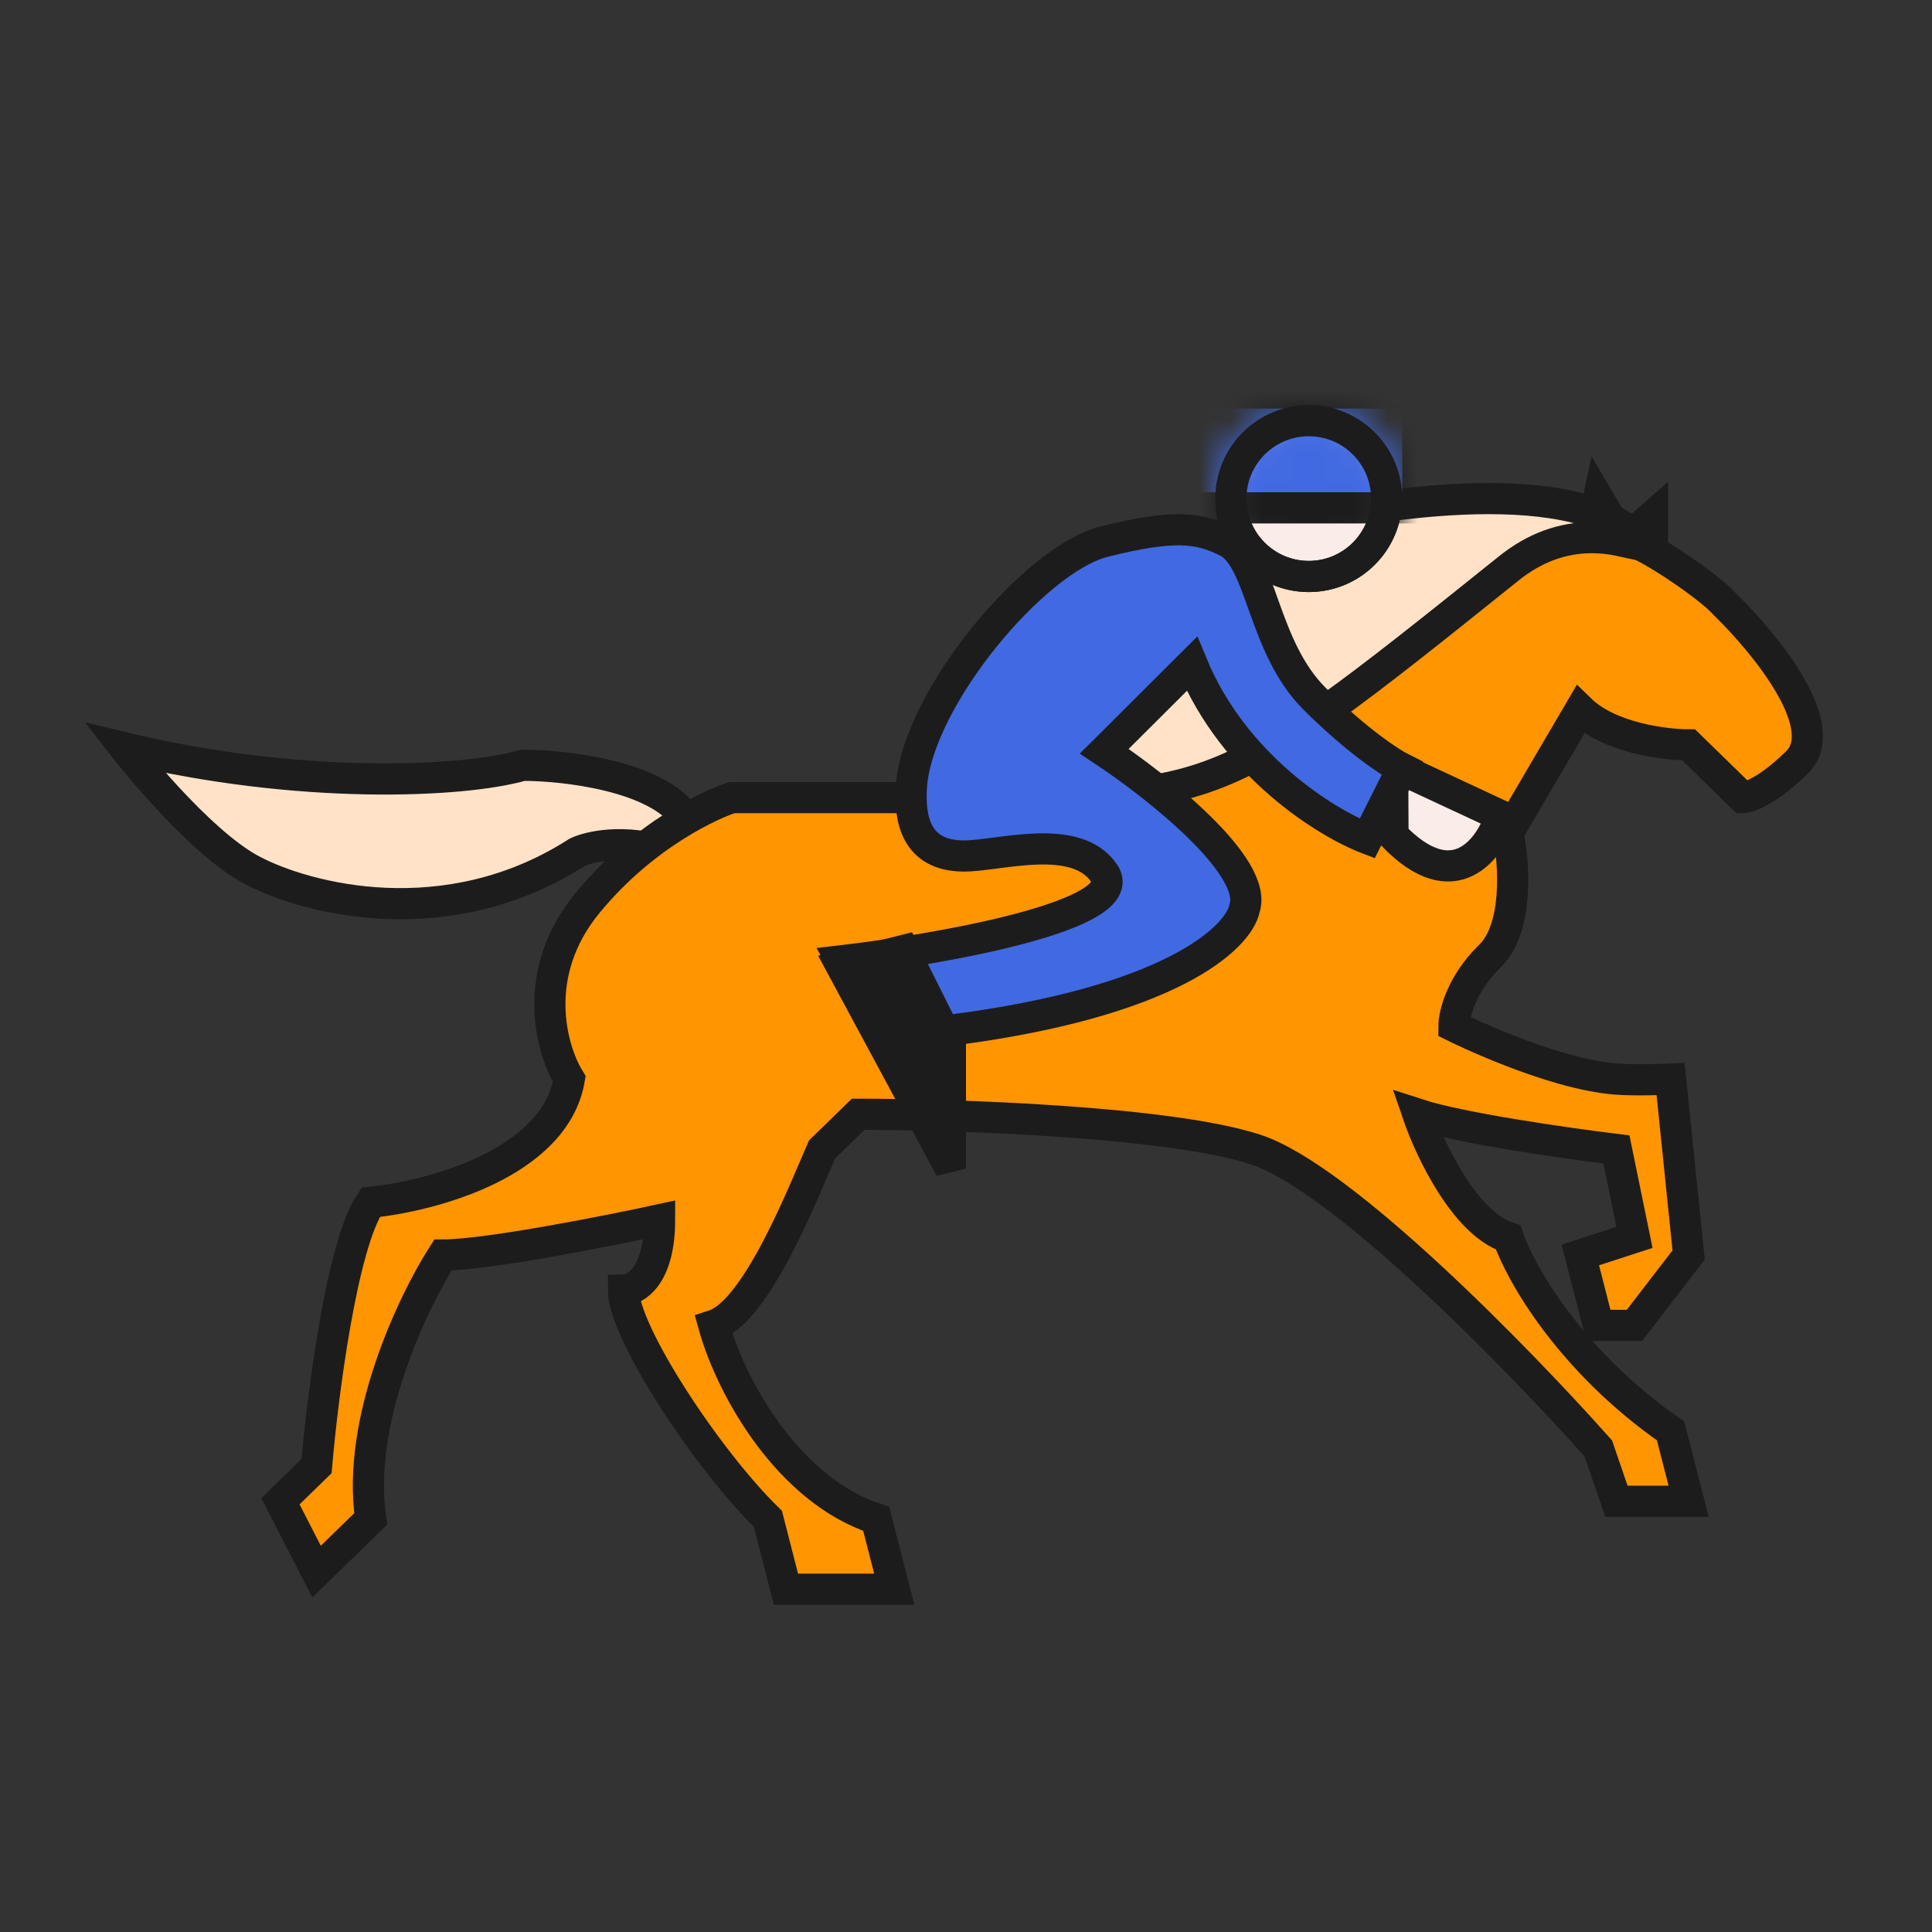 <svg width="62" height="62" viewBox="0 0 62 62" fill="none" xmlns="http://www.w3.org/2000/svg">
<rect x="0" y="0" width="62" height="62" fill="#333333" stroke="none"/>
<path d="M16.774 24.559C18.129 24.559 21.071 24.895 22 26.236L21.419 27.355C20.026 26.907 18.903 27.168 18.516 27.355C14.335 30.038 9.806 28.846 8.065 27.914C6.323 26.982 4 24 4 24C9.574 25.342 14.839 25.118 16.774 24.559Z" fill="#FFE2C8" stroke="#1C1C1C"/>
<path d="M41.968 16.685C44.484 16.137 51.258 15.041 53 17.781L46.032 22.164L36.742 26L35 24.356L40.226 18.329L41.968 16.685Z" fill="#FFE2C8" stroke="#1C1C1C"/>
<path d="M29.278 25.597C39.127 25.597 38.547 26.161 48.397 18.258C49.269 17.55 50.164 17.267 51.017 17.254L51.293 16L52.102 17.376L53.031 16.564V17.694C53.77 18.115 54.956 18.94 55.349 19.387C56.701 20.704 58.825 23.339 57.666 24.468C56.508 25.597 55.928 25.597 55.928 25.597L54.19 23.903C53.418 23.903 51.641 23.677 50.714 22.774L48.397 26.726C48.59 27.667 48.744 29.774 47.817 30.677C46.89 31.581 46.658 32.559 46.658 32.935C46.658 32.935 49.733 34.469 51.873 34.629C52.549 34.68 53.611 34.629 53.611 34.629L54.19 40.274L52.452 42.532H51.293L50.714 40.274L52.452 39.71L51.873 36.887C50.328 36.699 46.89 36.21 45.5 35.758C45.886 36.887 47.006 39.258 48.397 39.71C48.783 40.839 50.366 43.661 53.611 45.919L54.19 48.177H51.873L51.293 46.484C48.783 43.661 43.066 37.79 40.285 36.887C37.505 35.984 30.629 35.758 27.54 35.758L26.381 36.887C25.801 38.204 24.295 42.081 22.905 42.532C23.484 44.602 25.338 47.839 28.119 48.742L28.698 51H25.222L24.643 48.742C22.712 46.86 20.008 42.758 20.008 41.403C20.394 41.403 21.167 40.952 21.167 39.145C19.428 39.522 15.605 40.274 14.214 40.274C13.249 41.78 11.433 45.581 11.897 48.742L10.159 50.435L9 48.177L10.159 47.048C10.352 44.79 10.97 39.935 11.897 38.581C13.828 38.392 17.806 37.339 18.27 34.629C17.69 33.688 16.995 31.242 18.849 28.984C20.703 26.726 22.905 25.785 23.484 25.597H29.278Z" fill="#FF9500"/>
<path d="M51.017 17.254C50.164 17.267 49.269 17.55 48.397 18.258C38.547 26.161 39.127 25.597 29.278 25.597H23.484C22.905 25.785 20.703 26.726 18.849 28.984C16.995 31.242 17.69 33.688 18.27 34.629C17.806 37.339 13.828 38.392 11.897 38.581C10.97 39.935 10.352 44.79 10.159 47.048L9 48.177L10.159 50.435L11.897 48.742C11.433 45.581 13.249 41.78 14.214 40.274C15.605 40.274 19.428 39.522 21.167 39.145C21.167 40.952 20.394 41.403 20.008 41.403C20.008 42.758 22.712 46.86 24.643 48.742L25.222 51H28.698L28.119 48.742C25.338 47.839 23.484 44.602 22.905 42.532C24.295 42.081 25.801 38.204 26.381 36.887L27.54 35.758C30.629 35.758 37.505 35.984 40.285 36.887C43.066 37.79 48.783 43.661 51.293 46.484L51.873 48.177H54.19L53.611 45.919C50.366 43.661 48.783 40.839 48.397 39.71C47.006 39.258 45.886 36.887 45.5 35.758C46.89 36.21 50.328 36.699 51.873 36.887L52.452 39.71L50.714 40.274L51.293 42.532H52.452L54.19 40.274L53.611 34.629C53.611 34.629 52.549 34.68 51.873 34.629C49.733 34.469 46.658 32.935 46.658 32.935C46.658 32.559 46.89 31.581 47.817 30.677C48.744 29.774 48.59 27.667 48.397 26.726L50.714 22.774C51.641 23.677 53.418 23.903 54.19 23.903L55.928 25.597C55.928 25.597 56.508 25.597 57.666 24.468C58.825 23.339 56.701 20.704 55.349 19.387C54.956 18.94 53.77 18.115 53.031 17.694M51.017 17.254L51.293 16L52.102 17.376M51.017 17.254C51.388 17.248 51.752 17.293 52.102 17.376M52.102 17.376L53.031 16.564V17.694M52.102 17.376C52.643 17.504 52.573 17.432 53.031 17.694" stroke="#1C1C1C"/>
<path d="M48.162 26.177C47.826 27.238 46.663 28.849 44.703 26.806L44.692 24.56L48.162 26.177Z" fill="#FAECE8" stroke="#1C1C1C"/>
<circle cx="42" cy="16" r="2.5" fill="#FAECE8" stroke="#1C1C1C"/>
<mask id="mask0_1_1867" style="mask-type:alpha" maskUnits="userSpaceOnUse" x="39" y="13" width="6" height="6">
<circle cx="42" cy="16" r="2.5" fill="#FAECE8" stroke="#1C1C1C"/>
</mask>
<g mask="url(#mask0_1_1867)">
<rect x="37.645" y="12.611" width="7.855" height="3.687" fill="#4169E1" stroke="#1C1C1C"/>
</g>
<circle cx="42" cy="16" r="2.5" stroke="#1C1C1C"/>
<path d="M35.438 17.38C33.188 17.94 29.448 22.425 29.25 25.228C29.176 26.281 29.388 27.47 30.938 27.47C32.062 27.47 34.538 26.685 35.438 28.031C36.337 29.376 30.188 30.46 27 30.834L30.375 37V33.076C37.575 32.179 39.75 30.086 39.938 29.152C40.388 27.806 37.125 25.228 35.438 24.107L38.25 21.304C39.6 24.58 42.562 26.406 43.875 26.91L45 24.667C44.625 24.48 43.538 23.77 42.188 22.425C40.5 20.743 40.5 17.94 39.375 17.38C38.475 16.931 37.688 16.819 35.438 17.38Z" fill="#4169E1" stroke="#1C1C1C"/>
<path d="M29 30.5L27 31L30.5 37.5V33.5L29 30.5Z" fill="#1C1C1C" stroke="#1C1C1C"/>
</svg>
